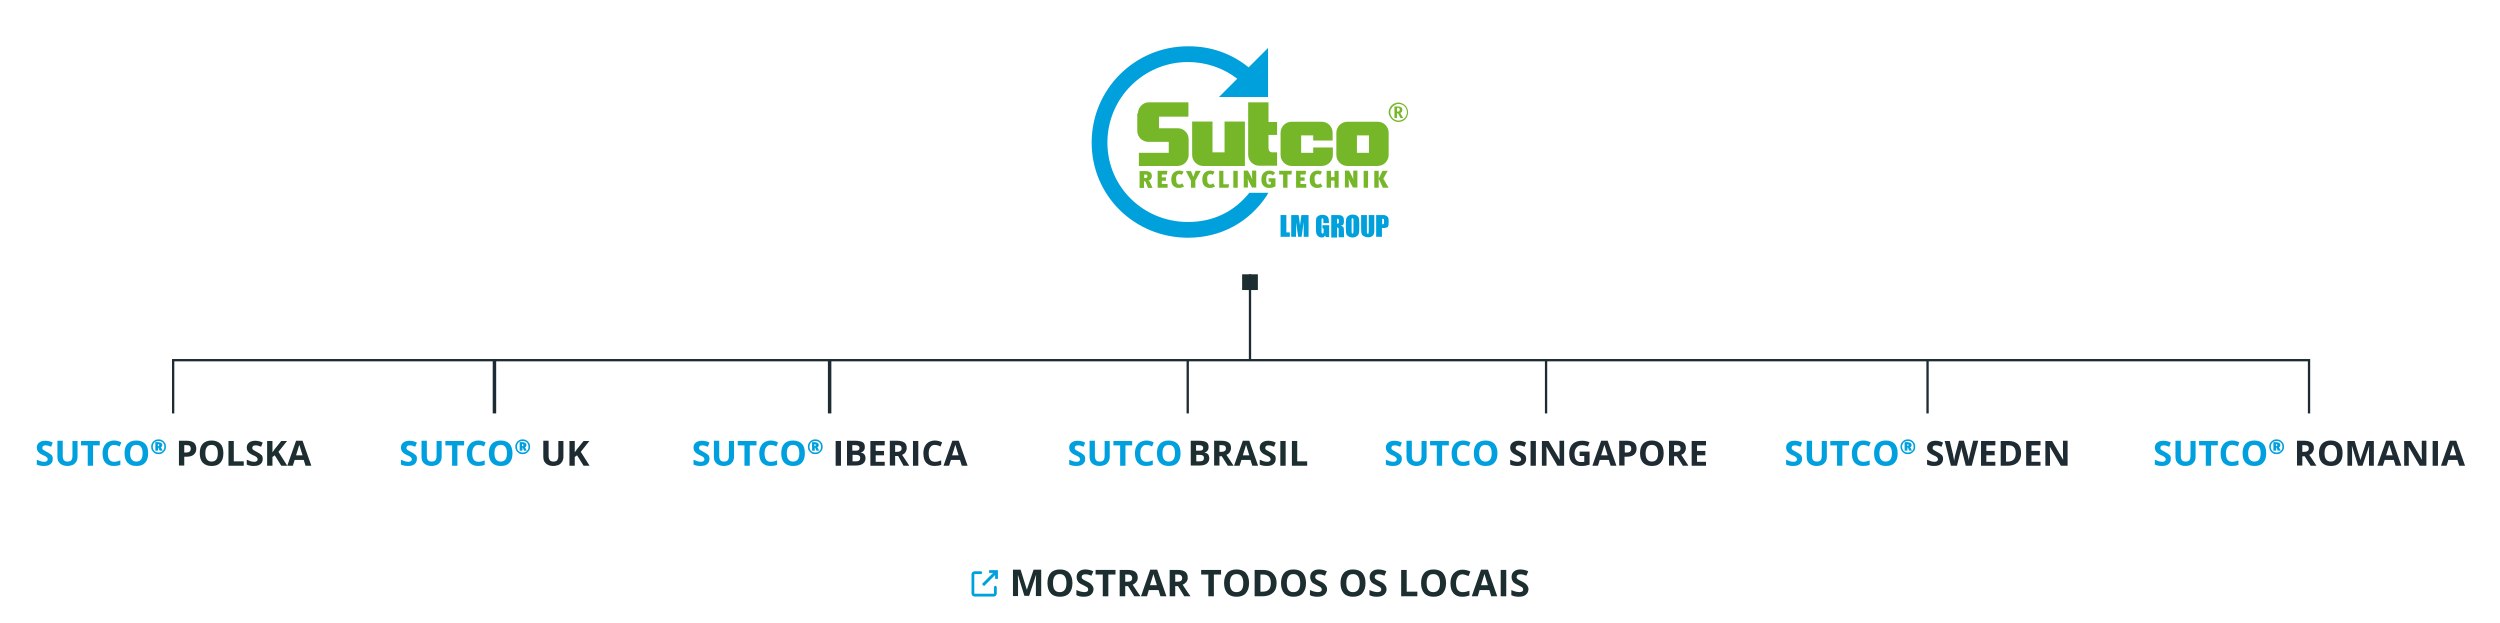 <?xml version="1.0" encoding="UTF-8"?>
<svg xmlns="http://www.w3.org/2000/svg" xmlns:xlink="http://www.w3.org/1999/xlink" version="1.1" id="Ebene_1" x="0px" y="0px" viewBox="0 0 1080 269.3" style="enable-background:new 0 0 1080 269.3;" xml:space="preserve">
<style type="text/css">
	.st0{fill:#00A0DE;}
	.st1{fill:#1D2E31;}
	.st2{fill:none;stroke:#1E2B33;stroke-width:1.5;}
	.st3{fill:none;stroke:#1E2B33;}
	.st4{fill:#1E2B33;}
	.st5{fill:#00A0DD;}
	.st6{fill:#76B72A;}
</style>
<g>
	<g>
		<path class="st0" d="M421,257.7h8.3c0.7,0,1.3-0.6,1.3-1.3v-2.7c0-0.3-0.3-0.6-0.6-0.6c-0.3,0-0.6,0.3-0.6,0.6v2.7    c0,0.1-0.1,0.1-0.1,0.1H421c-0.1,0-0.1-0.1-0.1-0.1v-8.3c0-0.1,0.1-0.1,0.1-0.1h2.7c0.3,0,0.6-0.3,0.6-0.6s-0.3-0.6-0.6-0.6H421    c-0.7,0-1.3,0.6-1.3,1.3v8.3C419.7,257.1,420.3,257.7,421,257.7z"></path>
		<polygon class="st0" points="427.3,247.5 429,247.5 424.2,252.3 425.1,253.2 429.9,248.4 429.9,250.1 431.1,250.1 431.1,246.3     427.3,246.3   "></polygon>
	</g>
	<g>
		<g>
			<path class="st1" d="M442.6,257.6l-2.8-9h-0.1c0.1,1.8,0.1,3,0.1,3.6v5.3h-2.2v-11.4h3.3l2.7,8.7h0l2.9-8.7h3.3v11.4h-2.3v-5.4     c0-0.3,0-0.5,0-0.9s0-1.2,0.1-2.7h-0.1l-2.9,8.9H442.6z"></path>
			<path class="st1" d="M463.3,251.9c0,1.9-0.5,3.3-1.4,4.4c-0.9,1-2.3,1.5-4,1.5s-3.1-0.5-4-1.5c-0.9-1-1.4-2.5-1.4-4.4     s0.5-3.4,1.4-4.4s2.3-1.5,4-1.5s3.1,0.5,4,1.5S463.3,250,463.3,251.9z M454.9,251.9c0,1.3,0.2,2.2,0.7,2.9s1.2,1,2.2,1     c1.9,0,2.9-1.3,2.9-3.9c0-2.6-1-3.9-2.9-3.9c-1,0-1.7,0.3-2.2,1S454.9,250.6,454.9,251.9z"></path>
			<path class="st1" d="M472.4,254.5c0,1-0.4,1.8-1.1,2.4s-1.8,0.9-3.1,0.9c-1.2,0-2.3-0.2-3.2-0.7v-2.2c0.8,0.3,1.4,0.6,2,0.7     s1,0.2,1.5,0.2c0.5,0,0.9-0.1,1.2-0.3s0.4-0.5,0.4-0.9c0-0.2-0.1-0.4-0.2-0.6s-0.3-0.3-0.6-0.5s-0.7-0.4-1.5-0.8     c-0.7-0.3-1.2-0.6-1.6-0.9s-0.6-0.7-0.8-1.1s-0.3-0.9-0.3-1.4c0-1,0.3-1.8,1-2.4s1.6-0.9,2.8-0.9c0.6,0,1.2,0.1,1.7,0.2     s1.1,0.3,1.7,0.6l-0.8,1.9c-0.6-0.2-1.1-0.4-1.5-0.5s-0.8-0.1-1.2-0.1c-0.5,0-0.8,0.1-1.1,0.3s-0.4,0.5-0.4,0.8     c0,0.2,0,0.4,0.1,0.6s0.3,0.3,0.5,0.5s0.7,0.4,1.5,0.8c1.1,0.5,1.8,1,2.2,1.5S472.4,253.7,472.4,254.5z"></path>
			<path class="st1" d="M478.8,257.6h-2.4v-9.4h-3.1v-2h8.6v2h-3.1V257.6z"></path>
			<path class="st1" d="M486.1,253.2v4.4h-2.4v-11.4h3.3c1.6,0,2.7,0.3,3.4,0.8s1.1,1.4,1.1,2.6c0,0.7-0.2,1.3-0.6,1.8     s-0.9,0.9-1.6,1.2c1.7,2.6,2.8,4.2,3.4,5h-2.7l-2.7-4.4H486.1z M486.1,251.3h0.8c0.8,0,1.3-0.1,1.7-0.4s0.5-0.7,0.5-1.2     c0-0.5-0.2-0.9-0.6-1.2s-0.9-0.3-1.7-0.3h-0.7V251.3z"></path>
			<path class="st1" d="M501.3,257.6l-0.8-2.7h-4.2l-0.8,2.7h-2.6l4-11.5h3l4,11.5H501.3z M499.8,252.9c-0.8-2.5-1.2-3.9-1.3-4.2     s-0.2-0.6-0.2-0.8c-0.2,0.7-0.7,2.3-1.5,4.9H499.8z"></path>
			<path class="st1" d="M507.7,253.2v4.4h-2.4v-11.4h3.3c1.6,0,2.7,0.3,3.4,0.8s1.1,1.4,1.1,2.6c0,0.7-0.2,1.3-0.6,1.8     s-0.9,0.9-1.6,1.2c1.7,2.6,2.8,4.2,3.4,5h-2.7l-2.7-4.4H507.7z M507.7,251.3h0.8c0.8,0,1.3-0.1,1.7-0.4s0.5-0.7,0.5-1.2     c0-0.5-0.2-0.9-0.6-1.2s-0.9-0.3-1.7-0.3h-0.7V251.3z"></path>
			<path class="st1" d="M524.4,257.6H522v-9.4h-3.1v-2h8.6v2h-3.1V257.6z"></path>
			<path class="st1" d="M539.6,251.9c0,1.9-0.5,3.3-1.4,4.4c-0.9,1-2.3,1.5-4,1.5s-3.1-0.5-4-1.5c-0.9-1-1.4-2.5-1.4-4.4     s0.5-3.4,1.4-4.4s2.3-1.5,4-1.5s3.1,0.5,4,1.5S539.6,250,539.6,251.9z M531.3,251.9c0,1.3,0.2,2.2,0.7,2.9s1.2,1,2.2,1     c1.9,0,2.9-1.3,2.9-3.9c0-2.6-1-3.9-2.9-3.9c-1,0-1.7,0.3-2.2,1S531.3,250.6,531.3,251.9z"></path>
			<path class="st1" d="M551.5,251.8c0,1.9-0.5,3.3-1.6,4.3c-1.1,1-2.6,1.5-4.6,1.5H542v-11.4h3.6c1.9,0,3.3,0.5,4.3,1.5     S551.5,250,551.5,251.8z M549,251.9c0-2.5-1.1-3.7-3.2-3.7h-1.3v7.4h1C547.8,255.6,549,254.4,549,251.9z"></path>
			<path class="st1" d="M564.2,251.9c0,1.9-0.5,3.3-1.4,4.4c-0.9,1-2.3,1.5-4,1.5s-3.1-0.5-4-1.5c-0.9-1-1.4-2.5-1.4-4.4     s0.5-3.4,1.4-4.4s2.3-1.5,4-1.5s3.1,0.5,4,1.5S564.2,250,564.2,251.9z M555.9,251.9c0,1.3,0.2,2.2,0.7,2.9s1.2,1,2.2,1     c1.9,0,2.9-1.3,2.9-3.9c0-2.6-1-3.9-2.9-3.9c-1,0-1.7,0.3-2.2,1S555.9,250.6,555.9,251.9z"></path>
			<path class="st1" d="M573.3,254.5c0,1-0.4,1.8-1.1,2.4s-1.8,0.9-3.1,0.9c-1.2,0-2.3-0.2-3.2-0.7v-2.2c0.8,0.3,1.4,0.6,2,0.7     s1,0.2,1.5,0.2c0.5,0,0.9-0.1,1.2-0.3s0.4-0.5,0.4-0.9c0-0.2-0.1-0.4-0.2-0.6s-0.3-0.3-0.6-0.5s-0.7-0.4-1.5-0.8     c-0.7-0.3-1.2-0.6-1.6-0.9s-0.6-0.7-0.8-1.1s-0.3-0.9-0.3-1.4c0-1,0.3-1.8,1-2.4s1.6-0.9,2.8-0.9c0.6,0,1.2,0.1,1.7,0.2     s1.1,0.3,1.7,0.6l-0.8,1.9c-0.6-0.2-1.1-0.4-1.5-0.5s-0.8-0.1-1.2-0.1c-0.5,0-0.8,0.1-1.1,0.3s-0.4,0.5-0.4,0.8     c0,0.2,0,0.4,0.1,0.6s0.3,0.3,0.5,0.5s0.7,0.4,1.5,0.8c1.1,0.5,1.8,1,2.2,1.5S573.3,253.7,573.3,254.5z"></path>
			<path class="st1" d="M589.9,251.9c0,1.9-0.5,3.3-1.4,4.4c-0.9,1-2.3,1.5-4,1.5s-3.1-0.5-4-1.5c-0.9-1-1.4-2.5-1.4-4.4     s0.5-3.4,1.4-4.4s2.3-1.5,4-1.5s3.1,0.5,4,1.5S589.9,250,589.9,251.9z M581.6,251.9c0,1.3,0.2,2.2,0.7,2.9s1.2,1,2.2,1     c1.9,0,2.9-1.3,2.9-3.9c0-2.6-1-3.9-2.9-3.9c-1,0-1.7,0.3-2.2,1S581.6,250.6,581.6,251.9z"></path>
			<path class="st1" d="M599,254.5c0,1-0.4,1.8-1.1,2.4s-1.8,0.9-3.1,0.9c-1.2,0-2.3-0.2-3.2-0.7v-2.2c0.8,0.3,1.4,0.6,2,0.7     s1,0.2,1.5,0.2c0.5,0,0.9-0.1,1.2-0.3s0.4-0.5,0.4-0.9c0-0.2-0.1-0.4-0.2-0.6s-0.3-0.3-0.6-0.5s-0.7-0.4-1.5-0.8     c-0.7-0.3-1.2-0.6-1.6-0.9s-0.6-0.7-0.8-1.1s-0.3-0.9-0.3-1.4c0-1,0.3-1.8,1-2.4s1.6-0.9,2.8-0.9c0.6,0,1.2,0.1,1.7,0.2     s1.1,0.3,1.7,0.6l-0.8,1.9c-0.6-0.2-1.1-0.4-1.5-0.5s-0.8-0.1-1.2-0.1c-0.5,0-0.8,0.1-1.1,0.3s-0.4,0.5-0.4,0.8     c0,0.2,0,0.4,0.1,0.6s0.3,0.3,0.5,0.5s0.7,0.4,1.5,0.8c1.1,0.5,1.8,1,2.2,1.5S599,253.7,599,254.5z"></path>
			<path class="st1" d="M605.3,257.6v-11.4h2.4v9.4h4.6v2H605.3z"></path>
			<path class="st1" d="M624.7,251.9c0,1.9-0.5,3.3-1.4,4.4c-0.9,1-2.3,1.5-4,1.5s-3.1-0.5-4-1.5c-0.9-1-1.4-2.5-1.4-4.4     s0.5-3.4,1.4-4.4s2.3-1.5,4-1.5s3.1,0.5,4,1.5S624.7,250,624.7,251.9z M616.3,251.9c0,1.3,0.2,2.2,0.7,2.9s1.2,1,2.2,1     c1.9,0,2.9-1.3,2.9-3.9c0-2.6-1-3.9-2.9-3.9c-1,0-1.7,0.3-2.2,1S616.3,250.6,616.3,251.9z"></path>
			<path class="st1" d="M631.9,248.1c-0.9,0-1.6,0.3-2.1,1s-0.8,1.6-0.8,2.9c0,2.5,1,3.8,2.9,3.8c0.8,0,1.8-0.2,2.9-0.6v2     c-0.9,0.4-2,0.6-3.1,0.6c-1.7,0-2.9-0.5-3.8-1.5c-0.9-1-1.3-2.5-1.3-4.3c0-1.2,0.2-2.2,0.6-3.1s1.1-1.6,1.9-2.1s1.8-0.7,2.8-0.7     c1.1,0,2.2,0.3,3.3,0.8l-0.8,2c-0.4-0.2-0.9-0.4-1.3-0.5S632.3,248.1,631.9,248.1z"></path>
			<path class="st1" d="M644.2,257.6l-0.8-2.7h-4.2l-0.8,2.7h-2.6l4-11.5h3l4,11.5H644.2z M642.8,252.9c-0.8-2.5-1.2-3.9-1.3-4.2     s-0.2-0.6-0.2-0.8c-0.2,0.7-0.7,2.3-1.5,4.9H642.8z"></path>
			<path class="st1" d="M648.3,257.6v-11.4h2.4v11.4H648.3z"></path>
			<path class="st1" d="M660.3,254.5c0,1-0.4,1.8-1.1,2.4s-1.8,0.9-3.1,0.9c-1.2,0-2.3-0.2-3.2-0.7v-2.2c0.8,0.3,1.4,0.6,2,0.7     s1,0.2,1.5,0.2c0.5,0,0.9-0.1,1.2-0.3s0.4-0.5,0.4-0.9c0-0.2-0.1-0.4-0.2-0.6s-0.3-0.3-0.6-0.5s-0.7-0.4-1.5-0.8     c-0.7-0.3-1.2-0.6-1.6-0.9s-0.6-0.7-0.8-1.1s-0.3-0.9-0.3-1.4c0-1,0.3-1.8,1-2.4s1.6-0.9,2.8-0.9c0.6,0,1.2,0.1,1.7,0.2     s1.1,0.3,1.7,0.6l-0.8,1.9c-0.6-0.2-1.1-0.4-1.5-0.5s-0.8-0.1-1.2-0.1c-0.5,0-0.8,0.1-1.1,0.3s-0.4,0.5-0.4,0.8     c0,0.2,0,0.4,0.1,0.6s0.3,0.3,0.5,0.5s0.7,0.4,1.5,0.8c1.1,0.5,1.8,1,2.2,1.5S660.3,253.7,660.3,254.5z"></path>
		</g>
	</g>
</g>
<polyline class="st2" points="213.6,178.6 213.6,156.5 213.6,155.6 "></polyline>
<polyline class="st2" points="358.4,178.6 358.4,156.5 358.4,155.6 "></polyline>
<polyline class="st3" points="513.1,178.6 513.1,156.5 513.1,155.6 "></polyline>
<polyline class="st3" points="667.9,178.6 667.9,156.5 667.9,155.6 "></polyline>
<polyline class="st3" points="832.7,178.6 832.7,156.5 832.7,155.6 "></polyline>
<polyline class="st3" points="997.5,178.6 997.5,155.6 74.8,155.6 74.8,178.6 "></polyline>
<rect x="536.6" y="118.5" class="st1" width="6.8" height="6.8"></rect>
<line class="st3" x1="540" y1="118.5" x2="540" y2="155.6"></line>
<g>
	<path class="st0" d="M22.8,198.2c0,1-0.3,1.7-1,2.3c-0.7,0.6-1.7,0.8-2.9,0.8c-1.1,0-2.2-0.2-3-0.6v-2.1c0.7,0.3,1.3,0.5,1.8,0.7   c0.5,0.1,1,0.2,1.4,0.2c0.5,0,0.9-0.1,1.1-0.3c0.3-0.2,0.4-0.5,0.4-0.8c0-0.2-0.1-0.4-0.2-0.6c-0.1-0.2-0.3-0.3-0.5-0.5   c-0.2-0.2-0.7-0.4-1.4-0.7c-0.7-0.3-1.1-0.6-1.5-0.9s-0.6-0.6-0.8-1s-0.3-0.8-0.3-1.3c0-0.9,0.3-1.7,1-2.2c0.6-0.5,1.5-0.8,2.7-0.8   c0.6,0,1.1,0.1,1.6,0.2c0.5,0.1,1,0.3,1.6,0.6l-0.7,1.8c-0.6-0.2-1-0.4-1.4-0.5c-0.4-0.1-0.7-0.1-1.1-0.1c-0.4,0-0.8,0.1-1,0.3   c-0.2,0.2-0.3,0.5-0.3,0.8c0,0.2,0,0.4,0.1,0.5c0.1,0.1,0.2,0.3,0.4,0.4c0.2,0.1,0.7,0.4,1.4,0.8c1,0.5,1.7,1,2.1,1.4   C22.6,196.9,22.8,197.5,22.8,198.2z"></path>
	<path class="st0" d="M33.5,190.4v6.9c0,0.8-0.2,1.5-0.5,2.1c-0.4,0.6-0.9,1.1-1.5,1.4c-0.7,0.3-1.5,0.5-2.4,0.5   c-1.4,0-2.4-0.4-3.2-1.1c-0.8-0.7-1.1-1.7-1.1-2.9v-6.9h2.3v6.6c0,0.8,0.2,1.4,0.5,1.8s0.9,0.6,1.6,0.6c0.7,0,1.3-0.2,1.6-0.6   c0.3-0.4,0.5-1,0.5-1.8v-6.5H33.5z"></path>
	<path class="st0" d="M40.2,201.2h-2.3v-8.8H35v-1.9h8.1v1.9h-2.9V201.2z"></path>
	<path class="st0" d="M49.3,192.2c-0.9,0-1.5,0.3-2,1c-0.5,0.6-0.7,1.5-0.7,2.7c0,2.4,0.9,3.6,2.7,3.6c0.8,0,1.7-0.2,2.7-0.6v1.9   c-0.9,0.4-1.9,0.5-2.9,0.5c-1.6,0-2.7-0.5-3.6-1.4c-0.8-0.9-1.2-2.3-1.2-4.1c0-1.1,0.2-2.1,0.6-2.9c0.4-0.8,1-1.5,1.7-1.9   c0.8-0.4,1.6-0.7,2.7-0.7c1,0,2.1,0.3,3.1,0.8l-0.7,1.8c-0.4-0.2-0.8-0.4-1.2-0.5S49.7,192.2,49.3,192.2z"></path>
	<path class="st0" d="M64,195.8c0,1.8-0.4,3.1-1.3,4.1c-0.9,1-2.1,1.4-3.8,1.4s-2.9-0.5-3.8-1.4c-0.9-1-1.3-2.3-1.3-4.1   s0.4-3.1,1.3-4.1c0.9-0.9,2.1-1.4,3.8-1.4c1.6,0,2.9,0.5,3.8,1.4C63.6,192.6,64,194,64,195.8z M56.2,195.8c0,1.2,0.2,2.1,0.7,2.7   c0.5,0.6,1.1,0.9,2,0.9c1.8,0,2.7-1.2,2.7-3.6c0-2.4-0.9-3.6-2.7-3.6c-0.9,0-1.6,0.3-2,0.9C56.5,193.7,56.2,194.6,56.2,195.8z"></path>
	<path class="st0" d="M65.3,193c0-0.6,0.1-1.1,0.4-1.6c0.3-0.5,0.7-0.9,1.2-1.2c0.5-0.3,1-0.4,1.6-0.4c0.6,0,1.1,0.1,1.6,0.4   c0.5,0.3,0.9,0.7,1.2,1.2c0.3,0.5,0.4,1,0.4,1.6c0,0.6-0.1,1.1-0.4,1.6s-0.7,0.9-1.2,1.2c-0.5,0.3-1,0.4-1.6,0.4   c-0.6,0-1.1-0.1-1.6-0.4s-0.9-0.7-1.2-1.2C65.4,194.1,65.3,193.6,65.3,193z M66,193c0,0.4,0.1,0.9,0.3,1.3s0.5,0.7,0.9,0.9   c0.4,0.2,0.8,0.3,1.3,0.3c0.5,0,0.9-0.1,1.3-0.3c0.4-0.2,0.7-0.5,0.9-0.9c0.2-0.4,0.3-0.8,0.3-1.3c0-0.4-0.1-0.9-0.3-1.3   c-0.2-0.4-0.5-0.7-0.9-0.9c-0.4-0.2-0.8-0.3-1.3-0.3c-0.4,0-0.9,0.1-1.3,0.3s-0.7,0.5-0.9,0.9C66.1,192.2,66,192.6,66,193z    M70.1,192.2c0,0.2,0,0.5-0.1,0.6c-0.1,0.2-0.2,0.3-0.5,0.4l0.8,1.5H69l-0.6-1.4h-0.1v1.4h-1.2v-3.7h1.2   C69.5,191.1,70.1,191.5,70.1,192.2z M68.3,192.7L68.3,192.7c0.2,0,0.3,0,0.4-0.1c0.1-0.1,0.1-0.2,0.1-0.3c0-0.1,0-0.2-0.1-0.3   c-0.1-0.1-0.2-0.1-0.4-0.1h-0.1V192.7z"></path>
	<path class="st1" d="M84.8,193.8c0,1.2-0.4,2-1.1,2.6c-0.7,0.6-1.7,0.9-3.1,0.9h-1v3.8h-2.3v-10.7h3.4c1.3,0,2.3,0.3,3,0.8   C84.4,191.8,84.8,192.7,84.8,193.8z M79.6,195.5h0.7c0.7,0,1.2-0.1,1.6-0.4c0.3-0.3,0.5-0.7,0.5-1.2c0-0.5-0.1-0.9-0.4-1.2   c-0.3-0.3-0.7-0.4-1.4-0.4h-1V195.5z"></path>
	<path class="st1" d="M96.5,195.8c0,1.8-0.4,3.1-1.3,4.1c-0.9,1-2.1,1.4-3.8,1.4s-2.9-0.5-3.8-1.4c-0.9-1-1.3-2.3-1.3-4.1   s0.4-3.1,1.3-4.1c0.9-0.9,2.1-1.4,3.8-1.4c1.6,0,2.9,0.5,3.8,1.4C96.1,192.6,96.5,194,96.5,195.8z M88.7,195.8   c0,1.2,0.2,2.1,0.7,2.7c0.5,0.6,1.1,0.9,2,0.9c1.8,0,2.7-1.2,2.7-3.6c0-2.4-0.9-3.6-2.7-3.6c-0.9,0-1.6,0.3-2,0.9   C88.9,193.7,88.7,194.6,88.7,195.8z"></path>
	<path class="st1" d="M98.7,201.2v-10.7h2.3v8.8h4.3v1.9H98.7z"></path>
	<path class="st1" d="M113.5,198.2c0,1-0.3,1.7-1,2.3c-0.7,0.6-1.7,0.8-2.9,0.8c-1.1,0-2.2-0.2-3-0.6v-2.1c0.7,0.3,1.3,0.5,1.8,0.7   c0.5,0.1,1,0.2,1.4,0.2c0.5,0,0.9-0.1,1.1-0.3c0.3-0.2,0.4-0.5,0.4-0.8c0-0.2-0.1-0.4-0.2-0.6c-0.1-0.2-0.3-0.3-0.5-0.5   c-0.2-0.2-0.7-0.4-1.4-0.7c-0.7-0.3-1.1-0.6-1.5-0.9s-0.6-0.6-0.8-1s-0.3-0.8-0.3-1.3c0-0.9,0.3-1.7,1-2.2c0.6-0.5,1.5-0.8,2.7-0.8   c0.6,0,1.1,0.1,1.6,0.2c0.5,0.1,1,0.3,1.6,0.6l-0.7,1.8c-0.6-0.2-1-0.4-1.4-0.5c-0.4-0.1-0.7-0.1-1.1-0.1c-0.4,0-0.8,0.1-1,0.3   c-0.2,0.2-0.3,0.5-0.3,0.8c0,0.2,0,0.4,0.1,0.5c0.1,0.1,0.2,0.3,0.4,0.4c0.2,0.1,0.7,0.4,1.4,0.8c1,0.5,1.7,1,2.1,1.4   C113.3,196.9,113.5,197.5,113.5,198.2z"></path>
	<path class="st1" d="M124.1,201.2h-2.6l-2.8-4.5l-1,0.7v3.8h-2.3v-10.7h2.3v4.9l0.9-1.3l2.9-3.6h2.5l-3.7,4.7L124.1,201.2z"></path>
	<path class="st1" d="M132,201.2l-0.8-2.5h-3.9l-0.8,2.5h-2.4l3.8-10.8h2.8l3.8,10.8H132z M130.7,196.7c-0.7-2.3-1.1-3.6-1.2-3.9   c-0.1-0.3-0.2-0.5-0.2-0.7c-0.2,0.6-0.6,2.2-1.4,4.6H130.7z"></path>
</g>
<g>
	<path class="st0" d="M306.5,198.2c0,1-0.3,1.7-1,2.3c-0.7,0.6-1.7,0.8-2.9,0.8c-1.1,0-2.2-0.2-3-0.6v-2.1c0.7,0.3,1.3,0.5,1.8,0.7   c0.5,0.1,1,0.2,1.4,0.2c0.5,0,0.9-0.1,1.1-0.3c0.3-0.2,0.4-0.5,0.4-0.8c0-0.2-0.1-0.4-0.2-0.6c-0.1-0.2-0.3-0.3-0.5-0.5   c-0.2-0.2-0.7-0.4-1.4-0.7c-0.7-0.3-1.1-0.6-1.5-0.9s-0.6-0.6-0.8-1s-0.3-0.8-0.3-1.3c0-0.9,0.3-1.7,1-2.2c0.6-0.5,1.5-0.8,2.7-0.8   c0.6,0,1.1,0.1,1.6,0.2c0.5,0.1,1,0.3,1.6,0.6l-0.7,1.8c-0.6-0.2-1-0.4-1.4-0.5c-0.4-0.1-0.7-0.1-1.1-0.1c-0.4,0-0.8,0.1-1,0.3   c-0.2,0.2-0.3,0.5-0.3,0.8c0,0.2,0,0.4,0.1,0.5c0.1,0.1,0.2,0.3,0.4,0.4c0.2,0.1,0.7,0.4,1.4,0.8c1,0.5,1.7,1,2.1,1.4   C306.3,196.9,306.5,197.5,306.5,198.2z"></path>
	<path class="st0" d="M317.1,190.4v6.9c0,0.8-0.2,1.5-0.5,2.1c-0.4,0.6-0.9,1.1-1.5,1.4c-0.7,0.3-1.5,0.5-2.4,0.5   c-1.4,0-2.4-0.4-3.2-1.1c-0.8-0.7-1.1-1.7-1.1-2.9v-6.9h2.3v6.6c0,0.8,0.2,1.4,0.5,1.8s0.9,0.6,1.6,0.6c0.7,0,1.3-0.2,1.6-0.6   c0.3-0.4,0.5-1,0.5-1.8v-6.5H317.1z"></path>
	<path class="st0" d="M323.9,201.2h-2.3v-8.8h-2.9v-1.9h8.1v1.9h-2.9V201.2z"></path>
	<path class="st0" d="M333,192.2c-0.9,0-1.5,0.3-2,1c-0.5,0.6-0.7,1.5-0.7,2.7c0,2.4,0.9,3.6,2.7,3.6c0.8,0,1.7-0.2,2.7-0.6v1.9   c-0.9,0.4-1.9,0.5-2.9,0.5c-1.6,0-2.7-0.5-3.6-1.4c-0.8-0.9-1.2-2.3-1.2-4.1c0-1.1,0.2-2.1,0.6-2.9c0.4-0.8,1-1.5,1.7-1.9   c0.8-0.4,1.6-0.7,2.7-0.7c1,0,2.1,0.3,3.1,0.8l-0.7,1.8c-0.4-0.2-0.8-0.4-1.2-0.5S333.4,192.2,333,192.2z"></path>
	<path class="st0" d="M347.7,195.8c0,1.8-0.4,3.1-1.3,4.1c-0.9,1-2.1,1.4-3.8,1.4s-2.9-0.5-3.8-1.4c-0.9-1-1.3-2.3-1.3-4.1   s0.4-3.1,1.3-4.1c0.9-0.9,2.1-1.4,3.8-1.4c1.6,0,2.9,0.5,3.8,1.4C347.3,192.6,347.7,194,347.7,195.8z M339.9,195.8   c0,1.2,0.2,2.1,0.7,2.7c0.5,0.6,1.1,0.9,2,0.9c1.8,0,2.7-1.2,2.7-3.6c0-2.4-0.9-3.6-2.7-3.6c-0.9,0-1.6,0.3-2,0.9   C340.1,193.7,339.9,194.6,339.9,195.8z"></path>
	<path class="st0" d="M349,193c0-0.6,0.1-1.1,0.4-1.6c0.3-0.5,0.7-0.9,1.2-1.2c0.5-0.3,1-0.4,1.6-0.4c0.6,0,1.1,0.1,1.6,0.4   c0.5,0.3,0.9,0.7,1.2,1.2c0.3,0.5,0.4,1,0.4,1.6c0,0.6-0.1,1.1-0.4,1.6s-0.7,0.9-1.2,1.2c-0.5,0.3-1,0.4-1.6,0.4   c-0.6,0-1.1-0.1-1.6-0.4s-0.9-0.7-1.2-1.2C349.1,194.1,349,193.6,349,193z M349.7,193c0,0.4,0.1,0.9,0.3,1.3s0.5,0.7,0.9,0.9   c0.4,0.2,0.8,0.3,1.3,0.3c0.5,0,0.9-0.1,1.3-0.3c0.4-0.2,0.7-0.5,0.9-0.9c0.2-0.4,0.3-0.8,0.3-1.3c0-0.4-0.1-0.9-0.3-1.3   c-0.2-0.4-0.5-0.7-0.9-0.9c-0.4-0.2-0.8-0.3-1.3-0.3c-0.4,0-0.9,0.1-1.3,0.3s-0.7,0.5-0.9,0.9C349.8,192.2,349.7,192.6,349.7,193z    M353.7,192.2c0,0.2,0,0.5-0.1,0.6c-0.1,0.2-0.2,0.3-0.5,0.4l0.8,1.5h-1.2l-0.6-1.4h-0.1v1.4h-1.2v-3.7h1.2   C353.1,191.1,353.7,191.5,353.7,192.2z M351.9,192.7L351.9,192.7c0.2,0,0.3,0,0.4-0.1c0.1-0.1,0.1-0.2,0.1-0.3c0-0.1,0-0.2-0.1-0.3   c-0.1-0.1-0.2-0.1-0.4-0.1h-0.1V192.7z"></path>
	<path class="st4" d="M361,201.2v-10.7h2.3v10.7H361z"></path>
	<path class="st4" d="M366,190.4h3.3c1.5,0,2.6,0.2,3.3,0.6c0.7,0.4,1,1.1,1,2.1c0,0.6-0.1,1.2-0.5,1.6c-0.3,0.4-0.7,0.7-1.2,0.7   v0.1c0.7,0.2,1.2,0.4,1.5,0.8c0.3,0.4,0.5,1,0.5,1.7c0,1-0.4,1.7-1.1,2.3c-0.7,0.5-1.7,0.8-2.9,0.8h-4V190.4z M368.3,194.7h1.3   c0.6,0,1.1-0.1,1.3-0.3c0.3-0.2,0.4-0.5,0.4-0.9c0-0.4-0.2-0.7-0.5-0.9c-0.3-0.2-0.8-0.3-1.4-0.3h-1.2V194.7z M368.3,196.5v2.8h1.5   c0.6,0,1.1-0.1,1.4-0.4c0.3-0.2,0.4-0.6,0.4-1.1c0-0.9-0.6-1.3-1.9-1.3H368.3z"></path>
	<path class="st4" d="M382.2,201.2h-6.2v-10.7h6.2v1.9h-3.9v2.4h3.6v1.9h-3.6v2.8h3.9V201.2z"></path>
	<path class="st4" d="M386.7,197v4.1h-2.3v-10.7h3.1c1.5,0,2.5,0.3,3.2,0.8c0.7,0.5,1,1.3,1,2.4c0,0.6-0.2,1.2-0.5,1.7   c-0.3,0.5-0.8,0.9-1.5,1.2c1.6,2.4,2.7,4,3.1,4.7h-2.5L388,197H386.7z M386.7,195.2h0.7c0.7,0,1.2-0.1,1.6-0.4s0.5-0.6,0.5-1.1   c0-0.5-0.2-0.9-0.5-1.1c-0.3-0.2-0.9-0.3-1.6-0.3h-0.7V195.2z"></path>
	<path class="st4" d="M394.4,201.2v-10.7h2.3v10.7H394.4z"></path>
	<path class="st4" d="M403.9,192.2c-0.9,0-1.5,0.3-2,1c-0.5,0.6-0.7,1.5-0.7,2.7c0,2.4,0.9,3.6,2.7,3.6c0.8,0,1.7-0.2,2.7-0.6v1.9   c-0.9,0.4-1.9,0.5-2.9,0.5c-1.6,0-2.7-0.5-3.6-1.4c-0.8-0.9-1.2-2.3-1.2-4.1c0-1.1,0.2-2.1,0.6-2.9c0.4-0.8,1-1.5,1.7-1.9   c0.8-0.4,1.6-0.7,2.7-0.7c1,0,2.1,0.3,3.1,0.8l-0.7,1.8c-0.4-0.2-0.8-0.4-1.2-0.5S404.3,192.2,403.9,192.2z"></path>
	<path class="st4" d="M415.5,201.2l-0.8-2.5h-3.9l-0.8,2.5h-2.4l3.8-10.8h2.8l3.8,10.8H415.5z M414.1,196.7   c-0.7-2.3-1.1-3.6-1.2-3.9c-0.1-0.3-0.2-0.5-0.2-0.7c-0.2,0.6-0.6,2.2-1.4,4.6H414.1z"></path>
</g>
<g>
	<path class="st0" d="M468.8,198.2c0,1-0.3,1.7-1,2.3c-0.7,0.6-1.7,0.8-2.9,0.8c-1.1,0-2.2-0.2-3-0.6v-2.1c0.7,0.3,1.3,0.5,1.8,0.7   c0.5,0.1,1,0.2,1.4,0.2c0.5,0,0.9-0.1,1.1-0.3c0.3-0.2,0.4-0.5,0.4-0.8c0-0.2-0.1-0.4-0.2-0.6c-0.1-0.2-0.3-0.3-0.5-0.5   c-0.2-0.2-0.7-0.4-1.4-0.7c-0.7-0.3-1.1-0.6-1.5-0.9s-0.6-0.6-0.8-1s-0.3-0.8-0.3-1.3c0-0.9,0.3-1.7,1-2.2c0.6-0.5,1.5-0.8,2.7-0.8   c0.6,0,1.1,0.1,1.6,0.2c0.5,0.1,1,0.3,1.6,0.6l-0.7,1.8c-0.6-0.2-1-0.4-1.4-0.5c-0.4-0.1-0.7-0.1-1.1-0.1c-0.4,0-0.8,0.1-1,0.3   c-0.2,0.2-0.3,0.5-0.3,0.8c0,0.2,0,0.4,0.1,0.5c0.1,0.1,0.2,0.3,0.4,0.4c0.2,0.1,0.7,0.4,1.4,0.8c1,0.5,1.7,1,2.1,1.4   C468.6,196.9,468.8,197.5,468.8,198.2z"></path>
	<path class="st0" d="M479.4,190.4v6.9c0,0.8-0.2,1.5-0.5,2.1c-0.4,0.6-0.9,1.1-1.5,1.4c-0.7,0.3-1.5,0.5-2.4,0.5   c-1.4,0-2.4-0.4-3.2-1.1c-0.8-0.7-1.1-1.7-1.1-2.9v-6.9h2.3v6.6c0,0.8,0.2,1.4,0.5,1.8s0.9,0.6,1.6,0.6c0.7,0,1.3-0.2,1.6-0.6   c0.3-0.4,0.5-1,0.5-1.8v-6.5H479.4z"></path>
	<path class="st0" d="M486.2,201.2h-2.3v-8.8H481v-1.9h8.1v1.9h-2.9V201.2z"></path>
	<path class="st0" d="M495.3,192.2c-0.9,0-1.5,0.3-2,1c-0.5,0.6-0.7,1.5-0.7,2.7c0,2.4,0.9,3.6,2.7,3.6c0.8,0,1.7-0.2,2.7-0.6v1.9   c-0.9,0.4-1.9,0.5-2.9,0.5c-1.6,0-2.7-0.5-3.6-1.4c-0.8-0.9-1.2-2.3-1.2-4.1c0-1.1,0.2-2.1,0.6-2.9c0.4-0.8,1-1.5,1.7-1.9   c0.8-0.4,1.6-0.7,2.7-0.7c1,0,2.1,0.3,3.1,0.8l-0.7,1.8c-0.4-0.2-0.8-0.4-1.2-0.5S495.7,192.2,495.3,192.2z"></path>
	<path class="st0" d="M510,195.8c0,1.8-0.4,3.1-1.3,4.1c-0.9,1-2.1,1.4-3.8,1.4s-2.9-0.5-3.8-1.4c-0.9-1-1.3-2.3-1.3-4.1   s0.4-3.1,1.3-4.1c0.9-0.9,2.1-1.4,3.8-1.4c1.6,0,2.9,0.5,3.8,1.4C509.6,192.6,510,194,510,195.8z M502.2,195.8   c0,1.2,0.2,2.1,0.7,2.7c0.5,0.6,1.1,0.9,2,0.9c1.8,0,2.7-1.2,2.7-3.6c0-2.4-0.9-3.6-2.7-3.6c-0.9,0-1.6,0.3-2,0.9   C502.4,193.7,502.2,194.6,502.2,195.8z"></path>
	<path class="st1" d="M514.5,190.4h3.3c1.5,0,2.6,0.2,3.3,0.6c0.7,0.4,1,1.1,1,2.1c0,0.6-0.1,1.2-0.5,1.6c-0.3,0.4-0.7,0.7-1.2,0.7   v0.1c0.7,0.2,1.2,0.4,1.5,0.8c0.3,0.4,0.5,1,0.5,1.7c0,1-0.4,1.7-1.1,2.3c-0.7,0.5-1.7,0.8-2.9,0.8h-4V190.4z M516.8,194.7h1.3   c0.6,0,1.1-0.1,1.3-0.3c0.3-0.2,0.4-0.5,0.4-0.9c0-0.4-0.2-0.7-0.5-0.9c-0.3-0.2-0.8-0.3-1.4-0.3h-1.2V194.7z M516.8,196.5v2.8h1.5   c0.6,0,1.1-0.1,1.4-0.4c0.3-0.2,0.4-0.6,0.4-1.1c0-0.9-0.6-1.3-1.9-1.3H516.8z"></path>
	<path class="st1" d="M526.8,197v4.1h-2.3v-10.7h3.1c1.5,0,2.5,0.3,3.2,0.8c0.7,0.5,1,1.3,1,2.4c0,0.6-0.2,1.2-0.5,1.7   c-0.3,0.5-0.8,0.9-1.5,1.2c1.6,2.4,2.7,4,3.1,4.7h-2.5l-2.6-4.1H526.8z M526.8,195.2h0.7c0.7,0,1.2-0.1,1.6-0.4s0.5-0.6,0.5-1.1   c0-0.5-0.2-0.9-0.5-1.1c-0.3-0.2-0.9-0.3-1.6-0.3h-0.7V195.2z"></path>
	<path class="st1" d="M541,201.2l-0.8-2.5h-3.9l-0.8,2.5h-2.4l3.8-10.8h2.8l3.8,10.8H541z M539.7,196.7c-0.7-2.3-1.1-3.6-1.2-3.9   c-0.1-0.3-0.2-0.5-0.2-0.7c-0.2,0.6-0.6,2.2-1.4,4.6H539.7z"></path>
	<path class="st1" d="M551.1,198.2c0,1-0.3,1.7-1,2.3s-1.7,0.8-2.9,0.8c-1.1,0-2.2-0.2-3-0.6v-2.1c0.7,0.3,1.3,0.5,1.8,0.7   c0.5,0.1,1,0.2,1.4,0.2c0.5,0,0.9-0.1,1.1-0.3c0.3-0.2,0.4-0.5,0.4-0.8c0-0.2-0.1-0.4-0.2-0.6c-0.1-0.2-0.3-0.3-0.5-0.5   s-0.7-0.4-1.4-0.7c-0.7-0.3-1.1-0.6-1.5-0.9c-0.3-0.3-0.6-0.6-0.8-1s-0.3-0.8-0.3-1.3c0-0.9,0.3-1.7,1-2.2c0.6-0.5,1.5-0.8,2.7-0.8   c0.6,0,1.1,0.1,1.6,0.2c0.5,0.1,1,0.3,1.6,0.6l-0.7,1.8c-0.6-0.2-1-0.4-1.4-0.5c-0.4-0.1-0.7-0.1-1.1-0.1c-0.4,0-0.8,0.1-1,0.3   c-0.2,0.2-0.3,0.5-0.3,0.8c0,0.2,0,0.4,0.1,0.5c0.1,0.1,0.2,0.3,0.4,0.4c0.2,0.1,0.7,0.4,1.4,0.8c1,0.5,1.7,1,2.1,1.4   C551,196.9,551.1,197.5,551.1,198.2z"></path>
	<path class="st1" d="M553.1,201.2v-10.7h2.3v10.7H553.1z"></path>
	<path class="st1" d="M558.1,201.2v-10.7h2.3v8.8h4.3v1.9H558.1z"></path>
</g>
<g>
	<path class="st0" d="M605.6,198.2c0,1-0.3,1.7-1,2.3c-0.7,0.6-1.7,0.8-2.9,0.8c-1.1,0-2.2-0.2-3-0.6v-2.1c0.7,0.3,1.3,0.5,1.8,0.7   c0.5,0.1,1,0.2,1.4,0.2c0.5,0,0.9-0.1,1.1-0.3c0.3-0.2,0.4-0.5,0.4-0.8c0-0.2-0.1-0.4-0.2-0.6c-0.1-0.2-0.3-0.3-0.5-0.5   c-0.2-0.2-0.7-0.4-1.4-0.7c-0.7-0.3-1.1-0.6-1.5-0.9s-0.6-0.6-0.8-1s-0.3-0.8-0.3-1.3c0-0.9,0.3-1.7,1-2.2c0.6-0.5,1.5-0.8,2.7-0.8   c0.6,0,1.1,0.1,1.6,0.2c0.5,0.1,1,0.3,1.6,0.6l-0.7,1.8c-0.6-0.2-1-0.4-1.4-0.5c-0.4-0.1-0.7-0.1-1.1-0.1c-0.4,0-0.8,0.1-1,0.3   c-0.2,0.2-0.3,0.5-0.3,0.8c0,0.2,0,0.4,0.1,0.5c0.1,0.1,0.2,0.3,0.4,0.4c0.2,0.1,0.7,0.4,1.4,0.8c1,0.5,1.7,1,2.1,1.4   C605.4,196.9,605.6,197.5,605.6,198.2z"></path>
	<path class="st0" d="M616.3,190.4v6.9c0,0.8-0.2,1.5-0.5,2.1c-0.4,0.6-0.9,1.1-1.5,1.4c-0.7,0.3-1.5,0.5-2.4,0.5   c-1.4,0-2.4-0.4-3.2-1.1c-0.8-0.7-1.1-1.7-1.1-2.9v-6.9h2.3v6.6c0,0.8,0.2,1.4,0.5,1.8s0.9,0.6,1.6,0.6c0.7,0,1.3-0.2,1.6-0.6   c0.3-0.4,0.5-1,0.5-1.8v-6.5H616.3z"></path>
	<path class="st0" d="M623,201.2h-2.3v-8.8h-2.9v-1.9h8.1v1.9H623V201.2z"></path>
	<path class="st0" d="M632.1,192.2c-0.9,0-1.5,0.3-2,1c-0.5,0.6-0.7,1.5-0.7,2.7c0,2.4,0.9,3.6,2.7,3.6c0.8,0,1.7-0.2,2.7-0.6v1.9   c-0.9,0.4-1.9,0.5-2.9,0.5c-1.6,0-2.7-0.5-3.6-1.4c-0.8-0.9-1.2-2.3-1.2-4.1c0-1.1,0.2-2.1,0.6-2.9c0.4-0.8,1-1.5,1.7-1.9   c0.8-0.4,1.6-0.7,2.7-0.7c1,0,2.1,0.3,3.1,0.8l-0.7,1.8c-0.4-0.2-0.8-0.4-1.2-0.5S632.5,192.2,632.1,192.2z"></path>
	<path class="st0" d="M646.9,195.8c0,1.8-0.4,3.1-1.3,4.1c-0.9,1-2.1,1.4-3.8,1.4s-2.9-0.5-3.8-1.4c-0.9-1-1.3-2.3-1.3-4.1   s0.4-3.1,1.3-4.1c0.9-0.9,2.1-1.4,3.8-1.4c1.6,0,2.9,0.5,3.8,1.4C646.4,192.6,646.9,194,646.9,195.8z M639,195.8   c0,1.2,0.2,2.1,0.7,2.7c0.5,0.6,1.1,0.9,2,0.9c1.8,0,2.7-1.2,2.7-3.6c0-2.4-0.9-3.6-2.7-3.6c-0.9,0-1.6,0.3-2,0.9   C639.3,193.7,639,194.6,639,195.8z"></path>
	<path class="st4" d="M659.3,198.2c0,1-0.3,1.7-1,2.3c-0.7,0.6-1.7,0.8-2.9,0.8c-1.1,0-2.2-0.2-3-0.6v-2.1c0.7,0.3,1.3,0.5,1.8,0.7   c0.5,0.1,1,0.2,1.4,0.2c0.5,0,0.9-0.1,1.1-0.3c0.3-0.2,0.4-0.5,0.4-0.8c0-0.2-0.1-0.4-0.2-0.6c-0.1-0.2-0.3-0.3-0.5-0.5   c-0.2-0.2-0.7-0.4-1.4-0.7c-0.7-0.3-1.1-0.6-1.5-0.9s-0.6-0.6-0.8-1s-0.3-0.8-0.3-1.3c0-0.9,0.3-1.7,1-2.2c0.6-0.5,1.5-0.8,2.7-0.8   c0.6,0,1.1,0.1,1.6,0.2c0.5,0.1,1,0.3,1.6,0.6l-0.7,1.8c-0.6-0.2-1-0.4-1.4-0.5c-0.4-0.1-0.7-0.1-1.1-0.1c-0.4,0-0.8,0.1-1,0.3   c-0.2,0.2-0.3,0.5-0.3,0.8c0,0.2,0,0.4,0.1,0.5c0.1,0.1,0.2,0.3,0.4,0.4c0.2,0.1,0.7,0.4,1.4,0.8c1,0.5,1.7,1,2.1,1.4   C659.1,196.9,659.3,197.5,659.3,198.2z"></path>
	<path class="st4" d="M661.2,201.2v-10.7h2.3v10.7H661.2z"></path>
	<path class="st4" d="M675.7,201.2h-2.9l-4.7-8.1h-0.1c0.1,1.4,0.1,2.5,0.1,3.1v5h-2v-10.7h2.9l4.7,8h0.1c-0.1-1.4-0.1-2.4-0.1-3   v-5.1h2V201.2z"></path>
	<path class="st4" d="M682.5,195.1h4.2v5.6c-0.7,0.2-1.3,0.4-1.9,0.5c-0.6,0.1-1.2,0.1-1.9,0.1c-1.6,0-2.8-0.5-3.7-1.4   c-0.9-0.9-1.3-2.3-1.3-4.1c0-1.7,0.5-3.1,1.5-4c1-1,2.4-1.4,4.1-1.4c1.1,0,2.2,0.2,3.2,0.7l-0.8,1.8c-0.8-0.4-1.6-0.6-2.4-0.6   c-1,0-1.8,0.3-2.4,1s-0.9,1.5-0.9,2.7c0,1.2,0.2,2,0.7,2.7c0.5,0.6,1.2,0.9,2.1,0.9c0.5,0,1,0,1.4-0.1V197h-2V195.1z"></path>
	<path class="st4" d="M695.8,201.2l-0.8-2.5h-3.9l-0.8,2.5h-2.4l3.8-10.8h2.8l3.8,10.8H695.8z M694.5,196.7   c-0.7-2.3-1.1-3.6-1.2-3.9c-0.1-0.3-0.2-0.5-0.2-0.7c-0.2,0.6-0.6,2.2-1.4,4.6H694.5z"></path>
	<path class="st4" d="M707,193.8c0,1.2-0.4,2-1.1,2.6c-0.7,0.6-1.7,0.9-3.1,0.9h-1v3.8h-2.3v-10.7h3.4c1.3,0,2.3,0.3,3,0.8   C706.7,191.8,707,192.7,707,193.8z M701.9,195.5h0.7c0.7,0,1.2-0.1,1.6-0.4c0.3-0.3,0.5-0.7,0.5-1.2c0-0.5-0.1-0.9-0.4-1.2   c-0.3-0.3-0.7-0.4-1.4-0.4h-1V195.5z"></path>
	<path class="st4" d="M718.7,195.8c0,1.8-0.4,3.1-1.3,4.1c-0.9,1-2.1,1.4-3.8,1.4s-2.9-0.5-3.8-1.4c-0.9-1-1.3-2.3-1.3-4.1   s0.4-3.1,1.3-4.1c0.9-0.9,2.1-1.4,3.8-1.4c1.6,0,2.9,0.5,3.8,1.4C718.3,192.6,718.7,194,718.7,195.8z M710.9,195.8   c0,1.2,0.2,2.1,0.7,2.7c0.5,0.6,1.1,0.9,2,0.9c1.8,0,2.7-1.2,2.7-3.6c0-2.4-0.9-3.6-2.7-3.6c-0.9,0-1.6,0.3-2,0.9   C711.2,193.7,710.9,194.6,710.9,195.8z"></path>
	<path class="st4" d="M723.2,197v4.1H721v-10.7h3.1c1.5,0,2.5,0.3,3.2,0.8c0.7,0.5,1,1.3,1,2.4c0,0.6-0.2,1.2-0.5,1.7   c-0.3,0.5-0.8,0.9-1.5,1.2c1.6,2.4,2.7,4,3.1,4.7H727l-2.6-4.1H723.2z M723.2,195.2h0.7c0.7,0,1.2-0.1,1.6-0.4s0.5-0.6,0.5-1.1   c0-0.5-0.2-0.9-0.5-1.1c-0.3-0.2-0.9-0.3-1.6-0.3h-0.7V195.2z"></path>
	<path class="st4" d="M737,201.2h-6.2v-10.7h6.2v1.9h-3.9v2.4h3.6v1.9h-3.6v2.8h3.9V201.2z"></path>
</g>
<g>
	<path class="st0" d="M937.8,198.2c0,1-0.3,1.7-1,2.3c-0.7,0.6-1.7,0.8-2.9,0.8c-1.1,0-2.2-0.2-3-0.6v-2.1c0.7,0.3,1.3,0.5,1.8,0.7   c0.5,0.1,1,0.2,1.4,0.2c0.5,0,0.9-0.1,1.1-0.3c0.3-0.2,0.4-0.5,0.4-0.8c0-0.2-0.1-0.4-0.2-0.6c-0.1-0.2-0.3-0.3-0.5-0.5   c-0.2-0.2-0.7-0.4-1.4-0.7c-0.7-0.3-1.1-0.6-1.5-0.9s-0.6-0.6-0.8-1s-0.3-0.8-0.3-1.3c0-0.9,0.3-1.7,1-2.2c0.6-0.5,1.5-0.8,2.7-0.8   c0.6,0,1.1,0.1,1.6,0.2c0.5,0.1,1,0.3,1.6,0.6l-0.7,1.8c-0.6-0.2-1-0.4-1.4-0.5c-0.4-0.1-0.7-0.1-1.1-0.1c-0.4,0-0.8,0.1-1,0.3   c-0.2,0.2-0.3,0.5-0.3,0.8c0,0.2,0,0.4,0.1,0.5c0.1,0.1,0.2,0.3,0.4,0.4c0.2,0.1,0.7,0.4,1.4,0.8c1,0.5,1.7,1,2.1,1.4   C937.6,196.9,937.8,197.5,937.8,198.2z"></path>
	<path class="st0" d="M948.5,190.4v6.9c0,0.8-0.2,1.5-0.5,2.1c-0.4,0.6-0.9,1.1-1.5,1.4c-0.7,0.3-1.5,0.5-2.4,0.5   c-1.4,0-2.4-0.4-3.2-1.1c-0.8-0.7-1.1-1.7-1.1-2.9v-6.9h2.3v6.6c0,0.8,0.2,1.4,0.5,1.8s0.9,0.6,1.6,0.6c0.7,0,1.3-0.2,1.6-0.6   c0.3-0.4,0.5-1,0.5-1.8v-6.5H948.5z"></path>
	<path class="st0" d="M955.2,201.2h-2.3v-8.8H950v-1.9h8.1v1.9h-2.9V201.2z"></path>
	<path class="st0" d="M964.3,192.2c-0.9,0-1.5,0.3-2,1c-0.5,0.6-0.7,1.5-0.7,2.7c0,2.4,0.9,3.6,2.7,3.6c0.8,0,1.7-0.2,2.7-0.6v1.9   c-0.9,0.4-1.9,0.5-2.9,0.5c-1.6,0-2.7-0.5-3.6-1.4c-0.8-0.9-1.2-2.3-1.2-4.1c0-1.1,0.2-2.1,0.6-2.9c0.4-0.8,1-1.5,1.7-1.9   c0.8-0.4,1.6-0.7,2.7-0.7c1,0,2.1,0.3,3.1,0.8l-0.7,1.8c-0.4-0.2-0.8-0.4-1.2-0.5S964.7,192.2,964.3,192.2z"></path>
	<path class="st0" d="M979,195.8c0,1.8-0.4,3.1-1.3,4.1c-0.9,1-2.1,1.4-3.8,1.4s-2.9-0.5-3.8-1.4c-0.9-1-1.3-2.3-1.3-4.1   s0.4-3.1,1.3-4.1c0.9-0.9,2.1-1.4,3.8-1.4c1.6,0,2.9,0.5,3.8,1.4C978.6,192.6,979,194,979,195.8z M971.2,195.8   c0,1.2,0.2,2.1,0.7,2.7c0.5,0.6,1.1,0.9,2,0.9c1.8,0,2.7-1.2,2.7-3.6c0-2.4-0.9-3.6-2.7-3.6c-0.9,0-1.6,0.3-2,0.9   C971.5,193.7,971.2,194.6,971.2,195.8z"></path>
	<path class="st0" d="M980.3,193c0-0.6,0.1-1.1,0.4-1.6c0.3-0.5,0.7-0.9,1.2-1.2c0.5-0.3,1-0.4,1.6-0.4c0.6,0,1.1,0.1,1.6,0.4   c0.5,0.3,0.9,0.7,1.2,1.2c0.3,0.5,0.4,1,0.4,1.6c0,0.6-0.1,1.1-0.4,1.6s-0.7,0.9-1.2,1.2c-0.5,0.3-1,0.4-1.6,0.4   c-0.6,0-1.1-0.1-1.6-0.4s-0.9-0.7-1.2-1.2C980.5,194.1,980.3,193.6,980.3,193z M981,193c0,0.4,0.1,0.9,0.3,1.3s0.5,0.7,0.9,0.9   c0.4,0.2,0.8,0.3,1.3,0.3c0.5,0,0.9-0.1,1.3-0.3c0.4-0.2,0.7-0.5,0.9-0.9c0.2-0.4,0.3-0.8,0.3-1.3c0-0.4-0.1-0.9-0.3-1.3   c-0.2-0.4-0.5-0.7-0.9-0.9c-0.4-0.2-0.8-0.3-1.3-0.3c-0.4,0-0.9,0.1-1.3,0.3s-0.7,0.5-0.9,0.9C981.1,192.2,981,192.6,981,193z    M985.1,192.2c0,0.2,0,0.5-0.1,0.6c-0.1,0.2-0.2,0.3-0.5,0.4l0.8,1.5H984l-0.6-1.4h-0.1v1.4h-1.2v-3.7h1.2   C984.5,191.1,985.1,191.5,985.1,192.2z M983.3,192.7L983.3,192.7c0.2,0,0.3,0,0.4-0.1c0.1-0.1,0.1-0.2,0.1-0.3c0-0.1,0-0.2-0.1-0.3   c-0.1-0.1-0.2-0.1-0.4-0.1h-0.1V192.7z"></path>
	<path class="st4" d="M994.6,197v4.1h-2.3v-10.7h3.1c1.5,0,2.5,0.3,3.2,0.8c0.7,0.5,1,1.3,1,2.4c0,0.6-0.2,1.2-0.5,1.7   c-0.3,0.5-0.8,0.9-1.5,1.2c1.6,2.4,2.7,4,3.1,4.7h-2.5l-2.6-4.1H994.6z M994.6,195.2h0.7c0.7,0,1.2-0.1,1.6-0.4s0.5-0.6,0.5-1.1   c0-0.5-0.2-0.9-0.5-1.1c-0.3-0.2-0.9-0.3-1.6-0.3h-0.7V195.2z"></path>
	<path class="st4" d="M1012,195.8c0,1.8-0.4,3.1-1.3,4.1c-0.9,1-2.1,1.4-3.8,1.4s-2.9-0.5-3.8-1.4c-0.9-1-1.3-2.3-1.3-4.1   s0.4-3.1,1.3-4.1c0.9-0.9,2.1-1.4,3.8-1.4c1.6,0,2.9,0.5,3.8,1.4C1011.6,192.6,1012,194,1012,195.8z M1004.2,195.8   c0,1.2,0.2,2.1,0.7,2.7c0.5,0.6,1.1,0.9,2,0.9c1.8,0,2.7-1.2,2.7-3.6c0-2.4-0.9-3.6-2.7-3.6c-0.9,0-1.6,0.3-2,0.9   C1004.4,193.7,1004.2,194.6,1004.2,195.8z"></path>
	<path class="st4" d="M1018.7,201.2l-2.6-8.4h-0.1c0.1,1.7,0.1,2.8,0.1,3.4v5h-2v-10.7h3.1l2.5,8.2h0l2.7-8.2h3.1v10.7h-2.1v-5.1   c0-0.2,0-0.5,0-0.8c0-0.3,0-1.1,0.1-2.5h-0.1l-2.8,8.4H1018.7z"></path>
	<path class="st4" d="M1034.9,201.2l-0.8-2.5h-3.9l-0.8,2.5h-2.4l3.8-10.8h2.8l3.8,10.8H1034.9z M1033.6,196.7   c-0.7-2.3-1.1-3.6-1.2-3.9c-0.1-0.3-0.2-0.5-0.2-0.7c-0.2,0.6-0.6,2.2-1.4,4.6H1033.6z"></path>
	<path class="st4" d="M1048.2,201.2h-2.9l-4.7-8.1h-0.1c0.1,1.4,0.1,2.5,0.1,3.1v5h-2v-10.7h2.9l4.7,8h0.1c-0.1-1.4-0.1-2.4-0.1-3   v-5.1h2V201.2z"></path>
	<path class="st4" d="M1050.9,201.2v-10.7h2.3v10.7H1050.9z"></path>
	<path class="st4" d="M1062.4,201.2l-0.8-2.5h-3.9l-0.8,2.5h-2.4l3.8-10.8h2.8l3.8,10.8H1062.4z M1061.1,196.7   c-0.7-2.3-1.1-3.6-1.2-3.9c-0.1-0.3-0.2-0.5-0.2-0.7c-0.2,0.6-0.6,2.2-1.4,4.6H1061.1z"></path>
</g>
<g>
	<path class="st0" d="M778.5,198.2c0,1-0.3,1.7-1,2.3c-0.7,0.6-1.7,0.8-2.9,0.8c-1.1,0-2.2-0.2-3-0.6v-2.1c0.7,0.3,1.3,0.5,1.8,0.7   c0.5,0.1,1,0.2,1.4,0.2c0.5,0,0.9-0.1,1.1-0.3c0.3-0.2,0.4-0.5,0.4-0.8c0-0.2-0.1-0.4-0.2-0.6c-0.1-0.2-0.3-0.3-0.5-0.5   c-0.2-0.2-0.7-0.4-1.4-0.7c-0.7-0.3-1.1-0.6-1.5-0.9s-0.6-0.6-0.8-1s-0.3-0.8-0.3-1.3c0-0.9,0.3-1.7,1-2.2c0.6-0.5,1.5-0.8,2.7-0.8   c0.6,0,1.1,0.1,1.6,0.2c0.5,0.1,1,0.3,1.6,0.6l-0.7,1.8c-0.6-0.2-1-0.4-1.4-0.5c-0.4-0.1-0.7-0.1-1.1-0.1c-0.4,0-0.8,0.1-1,0.3   c-0.2,0.2-0.3,0.5-0.3,0.8c0,0.2,0,0.4,0.1,0.5c0.1,0.1,0.2,0.3,0.4,0.4c0.2,0.1,0.7,0.4,1.4,0.8c1,0.5,1.7,1,2.1,1.4   C778.3,196.9,778.5,197.5,778.5,198.2z"></path>
	<path class="st0" d="M789.2,190.4v6.9c0,0.8-0.2,1.5-0.5,2.1c-0.4,0.6-0.9,1.1-1.5,1.4c-0.7,0.3-1.5,0.5-2.4,0.5   c-1.4,0-2.4-0.4-3.2-1.1c-0.8-0.7-1.1-1.7-1.1-2.9v-6.9h2.3v6.6c0,0.8,0.2,1.4,0.5,1.8s0.9,0.6,1.6,0.6c0.7,0,1.3-0.2,1.6-0.6   c0.3-0.4,0.5-1,0.5-1.8v-6.5H789.2z"></path>
	<path class="st0" d="M795.9,201.2h-2.3v-8.8h-2.9v-1.9h8.1v1.9h-2.9V201.2z"></path>
	<path class="st0" d="M805,192.2c-0.9,0-1.5,0.3-2,1c-0.5,0.6-0.7,1.5-0.7,2.7c0,2.4,0.9,3.6,2.7,3.6c0.8,0,1.7-0.2,2.7-0.6v1.9   c-0.9,0.4-1.9,0.5-2.9,0.5c-1.6,0-2.7-0.5-3.6-1.4c-0.8-0.9-1.2-2.3-1.2-4.1c0-1.1,0.2-2.1,0.6-2.9c0.4-0.8,1-1.5,1.7-1.9   c0.8-0.4,1.6-0.7,2.7-0.7c1,0,2.1,0.3,3.1,0.8l-0.7,1.8c-0.4-0.2-0.8-0.4-1.2-0.5S805.4,192.2,805,192.2z"></path>
	<path class="st0" d="M819.8,195.8c0,1.8-0.4,3.1-1.3,4.1c-0.9,1-2.1,1.4-3.8,1.4s-2.9-0.5-3.8-1.4c-0.9-1-1.3-2.3-1.3-4.1   s0.4-3.1,1.3-4.1c0.9-0.9,2.1-1.4,3.8-1.4c1.6,0,2.9,0.5,3.8,1.4C819.3,192.6,819.8,194,819.8,195.8z M811.9,195.8   c0,1.2,0.2,2.1,0.7,2.7c0.5,0.6,1.1,0.9,2,0.9c1.8,0,2.7-1.2,2.7-3.6c0-2.4-0.9-3.6-2.7-3.6c-0.9,0-1.6,0.3-2,0.9   C812.2,193.7,811.9,194.6,811.9,195.8z"></path>
	<path class="st0" d="M821,193c0-0.6,0.1-1.1,0.4-1.6c0.3-0.5,0.7-0.9,1.2-1.2c0.5-0.3,1-0.4,1.6-0.4c0.6,0,1.1,0.1,1.6,0.4   c0.5,0.3,0.9,0.7,1.2,1.2c0.3,0.5,0.4,1,0.4,1.6c0,0.6-0.1,1.1-0.4,1.6s-0.7,0.9-1.2,1.2c-0.5,0.3-1,0.4-1.6,0.4   c-0.6,0-1.1-0.1-1.6-0.4s-0.9-0.7-1.2-1.2C821.2,194.1,821,193.6,821,193z M821.7,193c0,0.4,0.1,0.9,0.3,1.3s0.5,0.7,0.9,0.9   c0.4,0.2,0.8,0.3,1.3,0.3c0.5,0,0.9-0.1,1.3-0.3c0.4-0.2,0.7-0.5,0.9-0.9c0.2-0.4,0.3-0.8,0.3-1.3c0-0.4-0.1-0.9-0.3-1.3   c-0.2-0.4-0.5-0.7-0.9-0.9c-0.4-0.2-0.8-0.3-1.3-0.3c-0.4,0-0.9,0.1-1.3,0.3s-0.7,0.5-0.9,0.9C821.8,192.2,821.7,192.6,821.7,193z    M825.8,192.2c0,0.2,0,0.5-0.1,0.6c-0.1,0.2-0.2,0.3-0.5,0.4l0.8,1.5h-1.2l-0.6-1.4H824v1.4h-1.2v-3.7h1.2   C825.2,191.1,825.8,191.5,825.8,192.2z M824,192.7L824,192.7c0.2,0,0.3,0,0.4-0.1c0.1-0.1,0.1-0.2,0.1-0.3c0-0.1,0-0.2-0.1-0.3   c-0.1-0.1-0.2-0.1-0.4-0.1H824V192.7z"></path>
	<path class="st4" d="M839.4,198.2c0,1-0.3,1.7-1,2.3c-0.7,0.6-1.7,0.8-2.9,0.8c-1.1,0-2.2-0.2-3-0.6v-2.1c0.7,0.3,1.3,0.5,1.8,0.7   c0.5,0.1,1,0.2,1.4,0.2c0.5,0,0.9-0.1,1.1-0.3c0.3-0.2,0.4-0.5,0.4-0.8c0-0.2-0.1-0.4-0.2-0.6c-0.1-0.2-0.3-0.3-0.5-0.5   c-0.2-0.2-0.7-0.4-1.4-0.7c-0.7-0.3-1.1-0.6-1.5-0.9s-0.6-0.6-0.8-1s-0.3-0.8-0.3-1.3c0-0.9,0.3-1.7,1-2.2c0.6-0.5,1.5-0.8,2.7-0.8   c0.6,0,1.1,0.1,1.6,0.2c0.5,0.1,1,0.3,1.6,0.6l-0.7,1.8c-0.6-0.2-1-0.4-1.4-0.5c-0.4-0.1-0.7-0.1-1.1-0.1c-0.4,0-0.8,0.1-1,0.3   c-0.2,0.2-0.3,0.5-0.3,0.8c0,0.2,0,0.4,0.1,0.5c0.1,0.1,0.2,0.3,0.4,0.4c0.2,0.1,0.7,0.4,1.4,0.8c1,0.5,1.7,1,2.1,1.4   C839.2,196.9,839.4,197.5,839.4,198.2z"></path>
	<path class="st4" d="M851.8,201.2h-2.6l-1.4-5.6c-0.1-0.2-0.1-0.6-0.3-1.2c-0.1-0.6-0.2-1-0.2-1.3c0,0.3-0.1,0.7-0.2,1.3   c-0.1,0.6-0.2,1-0.3,1.2l-1.4,5.6h-2.6l-2.7-10.7h2.2l1.4,5.8c0.2,1.1,0.4,2,0.5,2.8c0-0.3,0.1-0.7,0.2-1.3c0.1-0.6,0.2-1,0.3-1.4   l1.6-6h2.1l1.6,6c0.1,0.3,0.2,0.7,0.3,1.2c0.1,0.6,0.2,1,0.2,1.4c0-0.4,0.1-0.9,0.2-1.4c0.1-0.6,0.2-1,0.3-1.4l1.4-5.8h2.2   L851.8,201.2z"></path>
	<path class="st4" d="M862,201.2h-6.2v-10.7h6.2v1.9h-3.9v2.4h3.6v1.9h-3.6v2.8h3.9V201.2z"></path>
	<path class="st4" d="M873.1,195.7c0,1.8-0.5,3.1-1.5,4.1c-1,0.9-2.5,1.4-4.3,1.4h-3v-10.7h3.4c1.7,0,3.1,0.5,4.1,1.4   C872.6,192.8,873.1,194,873.1,195.7z M870.8,195.8c0-2.3-1-3.4-3-3.4h-1.2v7h1C869.7,199.3,870.8,198.1,870.8,195.8z"></path>
	<path class="st4" d="M881.5,201.2h-6.2v-10.7h6.2v1.9h-3.9v2.4h3.6v1.9h-3.6v2.8h3.9V201.2z"></path>
	<path class="st4" d="M893.2,201.2h-2.9l-4.7-8.1h-0.1c0.1,1.4,0.1,2.5,0.1,3.1v5h-2v-10.7h2.9l4.7,8h0.1c-0.1-1.4-0.1-2.4-0.1-3   v-5.1h2V201.2z"></path>
</g>
<g>
	<path class="st0" d="M180.1,198.2c0,1-0.3,1.7-1,2.3c-0.7,0.6-1.7,0.8-2.9,0.8c-1.1,0-2.2-0.2-3-0.6v-2.1c0.7,0.3,1.3,0.5,1.8,0.7   c0.5,0.1,1,0.2,1.4,0.2c0.5,0,0.9-0.1,1.1-0.3c0.3-0.2,0.4-0.5,0.4-0.8c0-0.2-0.1-0.4-0.2-0.6c-0.1-0.2-0.3-0.3-0.5-0.5   c-0.2-0.2-0.7-0.4-1.4-0.7c-0.7-0.3-1.1-0.6-1.5-0.9s-0.6-0.6-0.8-1s-0.3-0.8-0.3-1.3c0-0.9,0.3-1.7,1-2.2c0.6-0.5,1.5-0.8,2.7-0.8   c0.6,0,1.1,0.1,1.6,0.2c0.5,0.1,1,0.3,1.6,0.6l-0.7,1.8c-0.6-0.2-1-0.4-1.4-0.5c-0.4-0.1-0.7-0.1-1.1-0.1c-0.4,0-0.8,0.1-1,0.3   c-0.2,0.2-0.3,0.5-0.3,0.8c0,0.2,0,0.4,0.1,0.5c0.1,0.1,0.2,0.3,0.4,0.4c0.2,0.1,0.7,0.4,1.4,0.8c1,0.5,1.7,1,2.1,1.4   C180,196.9,180.1,197.5,180.1,198.2z"></path>
	<path class="st0" d="M190.8,190.4v6.9c0,0.8-0.2,1.5-0.5,2.1c-0.4,0.6-0.9,1.1-1.5,1.4c-0.7,0.3-1.5,0.5-2.4,0.5   c-1.4,0-2.4-0.4-3.2-1.1c-0.8-0.7-1.1-1.7-1.1-2.9v-6.9h2.3v6.6c0,0.8,0.2,1.4,0.5,1.8s0.9,0.6,1.6,0.6c0.7,0,1.3-0.2,1.6-0.6   c0.3-0.4,0.5-1,0.5-1.8v-6.5H190.8z"></path>
	<path class="st0" d="M197.6,201.2h-2.3v-8.8h-2.9v-1.9h8.1v1.9h-2.9V201.2z"></path>
	<path class="st0" d="M206.7,192.2c-0.9,0-1.5,0.3-2,1c-0.5,0.6-0.7,1.5-0.7,2.7c0,2.4,0.9,3.6,2.7,3.6c0.8,0,1.7-0.2,2.7-0.6v1.9   c-0.9,0.4-1.9,0.5-2.9,0.5c-1.6,0-2.7-0.5-3.6-1.4c-0.8-0.9-1.2-2.3-1.2-4.1c0-1.1,0.2-2.1,0.6-2.9c0.4-0.8,1-1.5,1.7-1.9   c0.8-0.4,1.6-0.7,2.7-0.7c1,0,2.1,0.3,3.1,0.8l-0.7,1.8c-0.4-0.2-0.8-0.4-1.2-0.5S207,192.2,206.7,192.2z"></path>
	<path class="st0" d="M221.4,195.8c0,1.8-0.4,3.1-1.3,4.1c-0.9,1-2.1,1.4-3.8,1.4s-2.9-0.5-3.8-1.4c-0.9-1-1.3-2.3-1.3-4.1   s0.4-3.1,1.3-4.1c0.9-0.9,2.1-1.4,3.8-1.4c1.6,0,2.9,0.5,3.8,1.4C220.9,192.6,221.4,194,221.4,195.8z M213.6,195.8   c0,1.2,0.2,2.1,0.7,2.7c0.5,0.6,1.1,0.9,2,0.9c1.8,0,2.7-1.2,2.7-3.6c0-2.4-0.9-3.6-2.7-3.6c-0.9,0-1.6,0.3-2,0.9   C213.8,193.7,213.6,194.6,213.6,195.8z"></path>
	<path class="st0" d="M222.6,193c0-0.6,0.1-1.1,0.4-1.6c0.3-0.5,0.7-0.9,1.2-1.2c0.5-0.3,1-0.4,1.6-0.4c0.6,0,1.1,0.1,1.6,0.4   c0.5,0.3,0.9,0.7,1.2,1.2c0.3,0.5,0.4,1,0.4,1.6c0,0.6-0.1,1.1-0.4,1.6s-0.7,0.9-1.2,1.2c-0.5,0.3-1,0.4-1.6,0.4   c-0.6,0-1.1-0.1-1.6-0.4s-0.9-0.7-1.2-1.2C222.8,194.1,222.6,193.6,222.6,193z M223.3,193c0,0.4,0.1,0.9,0.3,1.3s0.5,0.7,0.9,0.9   c0.4,0.2,0.8,0.3,1.3,0.3c0.5,0,0.9-0.1,1.3-0.3c0.4-0.2,0.7-0.5,0.9-0.9c0.2-0.4,0.3-0.8,0.3-1.3c0-0.4-0.1-0.9-0.3-1.3   c-0.2-0.4-0.5-0.7-0.9-0.9c-0.4-0.2-0.8-0.3-1.3-0.3c-0.4,0-0.9,0.1-1.3,0.3s-0.7,0.5-0.9,0.9C223.5,192.2,223.3,192.6,223.3,193z    M227.4,192.2c0,0.2,0,0.5-0.1,0.6c-0.1,0.2-0.2,0.3-0.5,0.4l0.8,1.5h-1.2l-0.6-1.4h-0.1v1.4h-1.2v-3.7h1.2   C226.8,191.1,227.4,191.5,227.4,192.2z M225.6,192.7L225.6,192.7c0.2,0,0.3,0,0.4-0.1c0.1-0.1,0.1-0.2,0.1-0.3c0-0.1,0-0.2-0.1-0.3   c-0.1-0.1-0.2-0.1-0.4-0.1h-0.1V192.7z"></path>
	<path class="st4" d="M243.4,190.4v6.9c0,0.8-0.2,1.5-0.5,2.1c-0.4,0.6-0.9,1.1-1.5,1.4c-0.7,0.3-1.5,0.5-2.4,0.5   c-1.4,0-2.4-0.4-3.2-1.1c-0.8-0.7-1.1-1.7-1.1-2.9v-6.9h2.3v6.6c0,0.8,0.2,1.4,0.5,1.8s0.9,0.6,1.6,0.6c0.7,0,1.3-0.2,1.6-0.6   c0.3-0.4,0.5-1,0.5-1.8v-6.5H243.4z"></path>
	<path class="st4" d="M254.7,201.2h-2.6l-2.8-4.5l-1,0.7v3.8H246v-10.7h2.3v4.9l0.9-1.3l2.9-3.6h2.5l-3.7,4.7L254.7,201.2z"></path>
</g>
<g>
	<g>
		<path class="st5" d="M539.4,29.1l8.4-8.4v21.2h-21.2l7.9-7.9c-5.9-4.5-13.3-7.2-21.3-7.2c-19.2,0-34.8,15.6-34.8,34.8    c0,19.2,15.6,34.3,34.8,34.3c11.1,0,20.1-4.6,26.5-12.6l8.2,0l-0.7,1.3c-7.5,11.2-19.5,18.1-34,18.1c-23,0-41.6-18.1-41.6-41.1    c0-23,18.6-41.6,41.6-41.6C523.2,19.9,532.3,23.3,539.4,29.1"></path>
		<path class="st6" d="M491.6,49c0-2.6,2.1-4.8,4.7-4.8h17.1v6.2h-12.7v5h8.1c2.6,0,4.7,2.1,4.7,4.8l0,6.7c0,2.6-2.1,4.8-4.8,4.8    h-16.7V66h12.9v-4.7h-8.8c-2.6,0-4.8-2.1-4.8-4.8V49z"></path>
		<path class="st6" d="M537.8,52.5v19.2h-18c-2.6,0-4.8-2.1-4.8-4.8V52.5h8.8v13.3h5.2V52.5H537.8z"></path>
		<path class="st6" d="M586.2,66h5.2v-7.5h-5.2V66z M595.2,52.6c2.6,0,4.7,2.1,4.7,4.8l0,9.5c0,2.6-2.1,4.8-4.8,4.8h-13    c-2.6,0-4.8-2.1-4.8-4.8l0-9.5c0-2.6,2.1-4.8,4.7-4.8H595.2z"></path>
		<path class="st6" d="M567.3,60.7v-2.2h-5.2V66h5.2v-2.3h8.5l0,3.2c0,2.6-2.1,4.8-4.8,4.8h-13c-2.6,0-4.8-2.1-4.8-4.8l0-9.5    c0-2.6,2.1-4.8,4.7-4.8H571c2.6,0,4.7,2.1,4.7,4.8c0,0,0,3.3,0,3.3H567.3z"></path>
		<path class="st6" d="M548,58.3V64c0,1.1,0.6,1.8,1.6,1.8h2.1v5.8H544c-2.6,0-4.8-2.1-4.8-4.8V44.2h8.8c0,0,0,8.5,0,8.5h3.7v5.6    L548,58.3z"></path>
	</g>
	<polygon class="st5" points="553.2,92.9 553.2,102.3 557.2,102.3 557.2,100.4 555.7,100.4 555.7,92.9  "></polygon>
	<g>
		<path class="st5" d="M565.3,92.9v9.4h-2.1l0-6.4l-0.9,6.4h-1.5l-0.9-6.2v6.2h-2.1v-9.4h3.2c0.1,0.6,0.2,1.2,0.3,2l0.3,2.4l0.6-4.4    H565.3z"></path>
		<path class="st5" d="M574.2,96.4h-2.5v-0.9c0-0.5,0-0.9-0.1-1c0-0.1-0.2-0.2-0.3-0.2c-0.2,0-0.3,0.1-0.3,0.2    c-0.1,0.1-0.1,0.4-0.1,0.9v4.5c0,0.4,0,0.7,0.1,0.8c0.1,0.1,0.2,0.2,0.3,0.2c0.2,0,0.3-0.1,0.4-0.2c0.1-0.2,0.1-0.4,0.1-0.9v-1.1    h-0.5v-1.4h2.9v5.1h-1.5l-0.2-0.7c-0.2,0.3-0.4,0.5-0.6,0.7c-0.3,0.2-0.6,0.2-0.9,0.2c-0.4,0-0.8-0.1-1.2-0.3    c-0.4-0.2-0.6-0.4-0.8-0.7c-0.2-0.3-0.3-0.6-0.4-0.9c0-0.3-0.1-0.8-0.1-1.5v-2.8c0-0.9,0-1.6,0.1-2c0.1-0.4,0.4-0.8,0.8-1.1    c0.5-0.3,1.1-0.5,1.8-0.5c0.7,0,1.3,0.1,1.8,0.4c0.5,0.3,0.8,0.6,0.9,1.1c0.1,0.4,0.2,1,0.2,1.8V96.4z"></path>
		<path class="st5" d="M577.6,94.5v2.1c0.3,0,0.5,0,0.6-0.1c0.1-0.1,0.2-0.3,0.2-0.7v-0.5c0-0.3-0.1-0.5-0.2-0.6    C578.1,94.5,577.9,94.5,577.6,94.5 M575.1,92.9h1.7c1.2,0,1.9,0,2.4,0.1c0.4,0.1,0.7,0.3,1,0.7c0.3,0.4,0.4,1,0.4,1.8    c0,0.7-0.1,1.2-0.3,1.5c-0.2,0.3-0.5,0.4-1.1,0.5c0.5,0.1,0.8,0.3,1,0.5c0.2,0.2,0.3,0.4,0.3,0.6c0,0.2,0.1,0.6,0.1,1.4v2.5h-2.3    v-3.1c0-0.5,0-0.8-0.1-0.9c-0.1-0.1-0.3-0.2-0.6-0.2v4.3h-2.5V92.9z"></path>
		<path class="st5" d="M584.7,95.3c0-0.4,0-0.7-0.1-0.8c0-0.1-0.1-0.2-0.3-0.2c-0.1,0-0.2,0-0.3,0.1c-0.1,0.1-0.1,0.4-0.1,0.9v4.4    c0,0.5,0,0.9,0.1,1c0,0.1,0.1,0.2,0.3,0.2c0.2,0,0.3-0.1,0.3-0.2c0-0.1,0.1-0.5,0.1-1.1V95.3z M587.2,98.4c0,0.9,0,1.6-0.1,2    c0,0.4-0.2,0.8-0.4,1.1c-0.2,0.3-0.6,0.6-1,0.8c-0.4,0.2-0.9,0.3-1.4,0.3c-0.5,0-1-0.1-1.4-0.3c-0.4-0.2-0.7-0.4-1-0.7    c-0.2-0.3-0.4-0.7-0.4-1.1c0-0.4-0.1-1.1-0.1-2v-1.6c0-0.9,0-1.6,0.1-2c0-0.4,0.2-0.8,0.4-1.1c0.2-0.3,0.6-0.6,1-0.8    c0.4-0.2,0.9-0.3,1.4-0.3c0.5,0,1,0.1,1.4,0.2c0.4,0.2,0.7,0.4,1,0.7c0.2,0.3,0.4,0.7,0.4,1.1c0,0.4,0.1,1.1,0.1,2V98.4z"></path>
		<path class="st5" d="M593.7,92.9v6.3c0,0.7,0,1.2-0.1,1.5c0,0.3-0.2,0.6-0.4,0.9c-0.2,0.3-0.5,0.5-0.9,0.7    c-0.4,0.2-0.8,0.2-1.3,0.2c-0.6,0-1.1-0.1-1.5-0.3c-0.4-0.2-0.8-0.4-1-0.7c-0.2-0.3-0.3-0.6-0.4-0.9c0-0.3-0.1-1-0.1-2.1v-5.6h2.5    v7.1c0,0.4,0,0.7,0.1,0.8c0,0.1,0.1,0.2,0.3,0.2c0.2,0,0.3-0.1,0.3-0.2c0-0.1,0.1-0.4,0.1-0.9v-7H593.7z"></path>
		<path class="st5" d="M597.1,94.5v2.4c0.1,0,0.1,0,0.2,0c0.2,0,0.4-0.1,0.5-0.2c0.1-0.1,0.1-0.3,0.1-0.7v-0.8c0-0.3,0-0.5-0.1-0.6    C597.6,94.5,597.4,94.5,597.1,94.5 M594.6,92.9h2.5c0.7,0,1.2,0,1.5,0.2c0.4,0.1,0.6,0.3,0.8,0.5c0.2,0.2,0.3,0.4,0.4,0.7    c0.1,0.3,0.1,0.7,0.1,1.3v0.8c0,0.6-0.1,1-0.2,1.3c-0.1,0.3-0.4,0.5-0.7,0.6c-0.3,0.1-0.8,0.2-1.3,0.2h-0.7v3.8h-2.5V92.9z"></path>
	</g>
	<polygon class="st6" points="500.1,81.1 500.1,73.8 504.3,73.8 504.1,75.4 501.9,75.4 501.9,76.6 503.7,76.6 503.7,78.1    501.9,78.1 501.9,79.5 504.4,79.5 504.4,81.1  "></polygon>
	<path class="st6" d="M509.2,81.2c-0.9,0-1.7-0.3-2.4-1c-0.6-0.6-0.8-1.6-0.8-2.6c0-0.9,0.1-1.6,0.5-2.3c0.6-1.1,1.7-1.6,2.9-1.6   c0.7,0,1.5,0.2,1.9,0.5l-0.8,1.4c-0.3-0.3-0.7-0.4-1.1-0.4c-0.3,0-0.6,0.1-0.8,0.3c-0.4,0.4-0.5,0.7-0.5,1.6c0,1.2,0.1,1.8,0.4,2.1   c0.2,0.3,0.5,0.5,0.9,0.5c0.5,0,0.8-0.1,1.3-0.5l0.8,1.3C511,80.9,510.2,81.2,509.2,81.2"></path>
	<path class="st6" d="M516.4,78v3.1h-1.9v-3l-2.2-4.2h2.2l0.6,1.5c0.2,0.4,0.2,0.6,0.4,1c0.1-0.3,0.3-0.7,0.4-1l0.6-1.6h2.2   L516.4,78z"></path>
	<path class="st6" d="M522.6,81.2c-0.9,0-1.7-0.3-2.4-1c-0.6-0.6-0.8-1.6-0.8-2.6c0-0.9,0.1-1.6,0.5-2.3c0.6-1.1,1.7-1.6,2.9-1.6   c0.7,0,1.5,0.2,1.9,0.5l-0.8,1.4c-0.3-0.3-0.7-0.4-1.1-0.4c-0.3,0-0.6,0.1-0.8,0.3c-0.4,0.4-0.5,0.7-0.5,1.6c0,1.2,0.1,1.8,0.4,2.1   c0.2,0.3,0.5,0.5,0.9,0.5c0.5,0,0.8-0.1,1.3-0.5l0.8,1.3C524.4,80.9,523.7,81.2,522.6,81.2"></path>
	<polygon class="st6" points="530.7,81.1 526.7,81.1 526.7,73.8 528.5,73.8 528.5,79.6 531,79.6  "></polygon>
	<rect x="532.8" y="73.8" class="st6" width="1.9" height="7.3"></rect>
	<path class="st6" d="M540.9,81.1l-1.3-2.5c-0.2-0.4-0.4-0.9-0.6-1.4c0,0.3,0.1,0.9,0.1,1.8v2h-1.8v-7.3h1.8l1.3,2.5   c0.2,0.4,0.4,0.9,0.6,1.4c-0.1-0.4-0.1-1.1-0.1-1.6v-2.3h1.8v7.3H540.9z"></path>
	<path class="st6" d="M548.3,81.2c-1.2,0-2-0.4-2.7-1.2c-0.5-0.7-0.7-1.4-0.7-2.4c0-1.6,0.6-2.9,1.8-3.5c0.5-0.3,1-0.4,1.7-0.4   c0.9,0,1.8,0.3,2.5,0.9l-1,1.2c-0.4-0.4-0.9-0.6-1.5-0.6c-1,0-1.4,0.7-1.4,2.3c0,1.4,0.4,2.2,1.3,2.2c0.2,0,0.5,0,0.7-0.1v-1.1   h-0.9L548,77h3v3.5C550.1,81,549.3,81.2,548.3,81.2"></path>
	<polygon class="st6" points="557.9,75.4 556.2,75.4 556.2,81.1 554.3,81.1 554.3,75.4 552.6,75.4 552.6,73.8 558.1,73.8  "></polygon>
	<polygon class="st6" points="559.9,81.1 559.9,73.8 564.2,73.8 564,75.4 561.8,75.4 561.8,76.6 563.6,76.6 563.6,78.1 561.8,78.1    561.8,79.5 564.3,79.5 564.3,81.1  "></polygon>
	<path class="st6" d="M569,81.2c-0.9,0-1.7-0.3-2.4-1c-0.6-0.6-0.8-1.6-0.8-2.6c0-0.9,0.1-1.6,0.5-2.3c0.6-1.1,1.7-1.6,2.9-1.6   c0.7,0,1.5,0.2,1.9,0.5l-0.8,1.4c-0.3-0.3-0.7-0.4-1.1-0.4c-0.3,0-0.6,0.1-0.8,0.3c-0.4,0.4-0.5,0.7-0.5,1.6c0,1.2,0.1,1.8,0.4,2.1   c0.2,0.3,0.5,0.5,0.9,0.5c0.5,0,0.8-0.1,1.3-0.5l0.8,1.3C570.8,80.9,570.1,81.2,569,81.2"></path>
	<polygon class="st6" points="576.5,81.1 576.5,78 575,78 575,81.1 573.1,81.1 573.1,73.8 575,73.8 575,76.5 576.5,76.5 576.5,73.8    578.3,73.8 578.3,81.1  "></polygon>
	<path class="st6" d="M584.5,81.1l-1.3-2.5c-0.2-0.4-0.4-0.9-0.6-1.4c0,0.3,0.1,0.9,0.1,1.8v2H581v-7.3h1.8l1.3,2.5   c0.2,0.4,0.4,0.9,0.6,1.4c-0.1-0.4-0.1-1.1-0.1-1.6v-2.3h1.8v7.3H584.5z"></path>
	<rect x="589.1" y="73.8" class="st6" width="1.9" height="7.3"></rect>
	<path class="st6" d="M597.6,77.2l2.3,3.9h-2.5l-1.8-3.9l1.6-3.4h2.3L597.6,77.2z M593.7,73.8h1.9v7.3h-1.9V73.8z"></path>
	<path class="st6" d="M603.5,48.2h0.4c0.3,0,0.5-0.1,0.6-0.2c0.1-0.1,0.2-0.3,0.2-0.6c0-0.3-0.1-0.5-0.2-0.6   c-0.1-0.1-0.4-0.2-0.6-0.2h-0.4V48.2z M605.8,47.5c0,0.6-0.3,1.1-0.9,1.3l1.3,2.2h-1.2L604,49h-0.5V51h-1.1v-5h1.5   c0.6,0,1.1,0.1,1.4,0.4C605.7,46.6,605.8,46.9,605.8,47.5 M600.6,48.5c0,0.6,0.2,1.2,0.5,1.8c0.3,0.5,0.7,1,1.3,1.3   c0.5,0.3,1.1,0.5,1.8,0.5c0.6,0,1.2-0.2,1.8-0.5c0.5-0.3,1-0.7,1.3-1.3c0.3-0.5,0.5-1.1,0.5-1.8c0-0.6-0.2-1.2-0.5-1.8   c-0.3-0.5-0.7-1-1.3-1.3c-0.5-0.3-1.1-0.5-1.8-0.5c-0.6,0-1.2,0.2-1.7,0.5c-0.5,0.3-1,0.7-1.3,1.3   C600.8,47.2,600.6,47.8,600.6,48.5 M599.9,48.5c0-0.7,0.2-1.4,0.6-2.1c0.4-0.7,0.9-1.2,1.5-1.5c0.7-0.4,1.4-0.6,2.1-0.6   c0.7,0,1.4,0.2,2.1,0.6c0.7,0.4,1.2,0.9,1.5,1.5c0.4,0.7,0.6,1.4,0.6,2.1c0,0.7-0.2,1.4-0.5,2.1c-0.4,0.6-0.9,1.2-1.5,1.5   c-0.7,0.4-1.4,0.6-2.1,0.6c-0.8,0-1.5-0.2-2.1-0.6c-0.7-0.4-1.2-0.9-1.5-1.5C600.1,49.9,599.9,49.2,599.9,48.5"></path>
	<path class="st6" d="M494.3,75.4v1.5h0.5c0.6,0,0.9-0.3,0.9-0.8c0-0.5-0.3-0.7-0.9-0.7H494.3z M495.9,81.1l-0.8-2   c-0.3-0.8-0.4-0.8-0.9-0.8v2.9h-1.9v-7.3h2.5c2.1,0,2.8,0.9,2.8,2.1c0,1.3-0.7,1.9-1.5,2c0.3,0.1,0.6,0.4,0.7,0.8   c0.2,0.5,0.9,1.8,1.1,2.4H495.9z"></path>
</g>
</svg>
